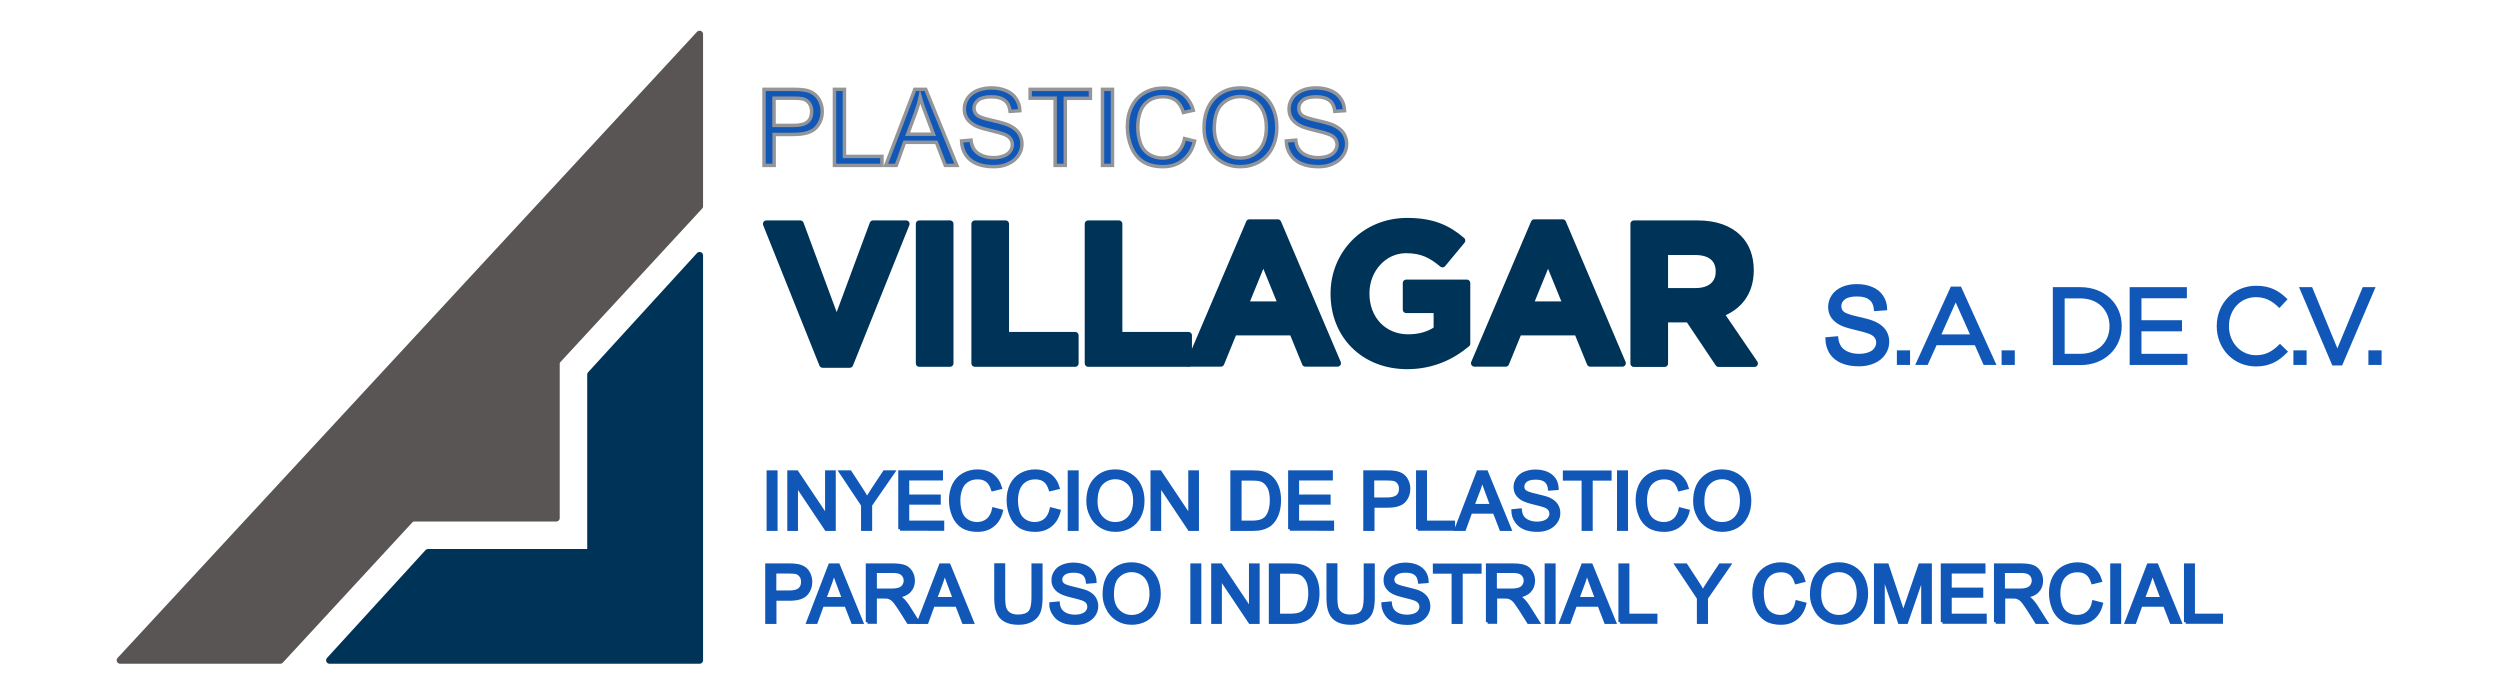 <?xml version="1.0" encoding="utf-8"?>
<!-- Generator: Adobe Illustrator 24.3.0, SVG Export Plug-In . SVG Version: 6.00 Build 0)  -->
<svg version="1.1" id="Layer_1" xmlns="http://www.w3.org/2000/svg" xmlns:xlink="http://www.w3.org/1999/xlink" x="0px" y="0px"
	 viewBox="0 0 180 50" style="enable-background:new 0 0 180 50;" xml:space="preserve">
<style type="text/css">
	.st0{fill:#00BDE0;stroke:#00BDE0;stroke-width:0.5;stroke-linecap:round;stroke-linejoin:round;stroke-miterlimit:10;}
	.st1{fill:#1D246D;stroke:#1D246D;stroke-width:0.5;stroke-linecap:round;stroke-linejoin:round;stroke-miterlimit:10;}
	.st2{fill:#1D246D;stroke:#FFFFFF;stroke-width:0.5;stroke-linecap:round;stroke-linejoin:round;stroke-miterlimit:10;}
	.st3{fill:#939598;stroke:#939598;stroke-width:0.5;stroke-linecap:round;stroke-linejoin:round;stroke-miterlimit:10;}
	.st4{fill:#939598;stroke:#FFFFFF;stroke-width:0.5;stroke-linecap:round;stroke-linejoin:round;stroke-miterlimit:10;}
	.st5{fill:#595961;}
	.st6{fill:#165C3B;}
	.st7{fill:#939598;stroke:#939598;stroke-width:0.5;stroke-miterlimit:10;}
	.st8{fill:#939598;}
	.st9{fill:#006A57;}
	.st10{fill:#00AA35;}
	.st11{fill-rule:evenodd;clip-rule:evenodd;fill:#00AA35;}
	.st12{fill-rule:evenodd;clip-rule:evenodd;fill:#0C55AB;}
	.st13{fill:#0C55AB;}
	.st14{fill:#A7A9AC;}
	.st15{fill:#A7A9AC;stroke:#A7A9AC;stroke-miterlimit:10;}
	.st16{fill-rule:evenodd;clip-rule:evenodd;fill:#A7A9AC;}
	.st17{fill-rule:evenodd;clip-rule:evenodd;fill:#939598;}
	.st18{fill:#003358;stroke:#003358;stroke-width:0.5;stroke-linecap:round;stroke-linejoin:round;stroke-miterlimit:10;}
	.st19{fill:none;stroke:#231F20;stroke-width:0.25;stroke-miterlimit:10;}
	.st20{fill:#1057B7;stroke:#939598;stroke-width:0.25;stroke-miterlimit:10;}
	.st21{fill:#1057B7;stroke:#1057B7;stroke-width:0.25;stroke-miterlimit:10;}
	.st22{fill:#585554;stroke:#585554;stroke-width:0.5;stroke-linecap:round;stroke-linejoin:round;stroke-miterlimit:10;}
	.st23{fill:#939598;stroke:#939598;stroke-width:0.25;stroke-miterlimit:10;}
	.st24{fill:#231F20;}
	.st25{fill:#231F20;stroke:#231F20;stroke-width:0.25;stroke-miterlimit:10;}
	.st26{fill:#00427C;}
	.st27{fill:#808084;}
	.st28{fill:none;stroke:#00B8E5;stroke-miterlimit:10;}
	.st29{fill:none;stroke:#808084;stroke-miterlimit:10;}
	.st30{fill:#00B8E5;}
	.st31{fill:none;stroke:#000000;stroke-miterlimit:10;}
	.st32{fill:none;stroke:#000000;stroke-width:0.75;stroke-miterlimit:10;}
	.st33{fill:none;stroke:#808084;stroke-width:0.5;stroke-miterlimit:10;}
	.st34{fill:#3E465A;}
	.st35{fill:url(#SVGID_1_);}
	.st36{fill:url(#SVGID_2_);}
	.st37{fill:url(#SVGID_3_);}
	.st38{fill:url(#SVGID_4_);}
	.st39{fill:url(#SVGID_5_);}
	.st40{fill:url(#SVGID_6_);}
	.st41{fill:url(#SVGID_7_);}
	.st42{fill:url(#SVGID_8_);}
	.st43{fill:url(#SVGID_9_);}
	.st44{fill:#92A1A5;}
	.st45{fill:#30347F;}
	.st46{fill:#51A4D4;}
	.st47{fill:url(#SVGID_10_);}
	.st48{fill:url(#SVGID_11_);}
	.st49{fill:url(#SVGID_12_);}
	.st50{fill:url(#SVGID_13_);}
	.st51{fill:url(#SVGID_14_);}
	.st52{fill:url(#SVGID_15_);}
	.st53{fill:url(#SVGID_16_);}
	.st54{fill:url(#SVGID_17_);}
	.st55{fill:url(#SVGID_18_);}
	.st56{fill:#ED1C24;stroke:#ED1C24;stroke-miterlimit:10;}
	.st57{fill:#ED1C24;stroke:#ED1C24;stroke-width:0.5;stroke-miterlimit:10;}
	.st58{fill:none;stroke:#FFFFFF;stroke-miterlimit:10;}
	.st59{fill:#ED1C24;}
	.st60{fill:#8DD961;}
	.st61{fill:#FFFFFF;}
</style>
<g>
	<polygon class="st18" points="50.37,18.39 50.37,47.54 23.73,47.54 30.82,39.78 42.53,39.78 42.53,26.97 	"/>
	<g>
		<path class="st18" d="M55.18,16.12h2.44l2.62,7.07l2.62-7.07h2.38l-4.06,10.11h-1.95L55.18,16.12z"/>
		<path class="st18" d="M66.19,16.12h2.21v10.04h-2.21V16.12z"/>
		<path class="st18" d="M70.19,16.12h2.21v8.03h5.01v2.01h-7.22V16.12z"/>
		<path class="st18" d="M78.35,16.12h2.21v8.03h5.01v2.01h-7.22V16.12z"/>
		<path class="st18" d="M89.96,16.04H92l4.3,10.11h-2.31l-0.92-2.25h-4.25l-0.92,2.25h-2.25L89.96,16.04z M92.29,21.95l-1.33-3.26
			l-1.33,3.26H92.29z"/>
		<path class="st18" d="M96.05,21.16v-0.03c0-2.85,2.22-5.19,5.26-5.19c1.81,0,2.9,0.49,3.94,1.38L103.86,19
			c-0.78-0.65-1.46-1.02-2.63-1.02c-1.61,0-2.88,1.42-2.88,3.13v0.03c0,1.84,1.26,3.18,3.04,3.18c0.8,0,1.52-0.2,2.08-0.6v-1.43
			h-2.22v-1.91h4.36v4.36c-1.03,0.87-2.45,1.59-4.29,1.59C98.2,26.33,96.05,24.13,96.05,21.16z"/>
		<path class="st18" d="M110.47,16.04h2.04l4.3,10.11h-2.31l-0.92-2.25h-4.25l-0.92,2.25h-2.25L110.47,16.04z M112.79,21.95
			l-1.33-3.26l-1.33,3.26H112.79z"/>
		<path class="st18" d="M117.64,16.12h4.59c1.28,0,2.27,0.36,2.93,1.02c0.56,0.56,0.86,1.35,0.86,2.3v0.03
			c0,1.62-0.88,2.64-2.15,3.11l2.45,3.59h-2.58l-2.15-3.21h-1.74v3.21h-2.21V16.12z M122.09,20.99c1.08,0,1.69-0.57,1.69-1.42v-0.03
			c0-0.95-0.66-1.43-1.74-1.43h-2.19v2.88H122.09z"/>
	</g>
	<g>
		<path class="st20" d="M55.01,11.91V6.43h2.07c0.36,0,0.64,0.02,0.83,0.05c0.27,0.04,0.49,0.13,0.68,0.26
			c0.18,0.13,0.33,0.3,0.44,0.53s0.17,0.48,0.17,0.75c0,0.47-0.15,0.86-0.45,1.18c-0.3,0.32-0.83,0.48-1.61,0.48h-1.4v2.23H55.01z
			 M55.73,9.03h1.42c0.47,0,0.8-0.09,1-0.26c0.2-0.17,0.29-0.42,0.29-0.74c0-0.23-0.06-0.43-0.17-0.59S58,7.17,57.81,7.12
			c-0.12-0.03-0.35-0.05-0.68-0.05h-1.4V9.03z"/>
		<path class="st20" d="M60.08,11.91V6.43h0.72v4.83h2.7v0.65H60.08z"/>
		<path class="st20" d="M63.77,11.91l2.1-5.48h0.78l2.24,5.48h-0.83l-0.64-1.66h-2.29l-0.6,1.66H63.77z M65.35,9.66h1.86l-0.57-1.52
			C66.46,7.68,66.33,7.3,66.25,7c-0.07,0.35-0.17,0.7-0.3,1.05L65.35,9.66z"/>
		<path class="st20" d="M69.23,10.15l0.68-0.06c0.03,0.27,0.11,0.5,0.23,0.67c0.12,0.18,0.3,0.32,0.55,0.43
			c0.25,0.11,0.53,0.16,0.84,0.16c0.28,0,0.52-0.04,0.73-0.12c0.21-0.08,0.37-0.19,0.47-0.34c0.1-0.14,0.16-0.3,0.16-0.47
			c0-0.17-0.05-0.32-0.15-0.45c-0.1-0.13-0.26-0.24-0.49-0.32c-0.15-0.06-0.47-0.15-0.98-0.27c-0.5-0.12-0.86-0.23-1.06-0.34
			c-0.26-0.14-0.46-0.31-0.59-0.51c-0.13-0.2-0.19-0.43-0.19-0.68c0-0.28,0.08-0.54,0.24-0.78c0.16-0.24,0.39-0.42,0.69-0.55
			c0.3-0.12,0.64-0.19,1.01-0.19c0.41,0,0.76,0.07,1.07,0.2c0.31,0.13,0.55,0.32,0.72,0.58c0.17,0.25,0.26,0.54,0.27,0.86l-0.7,0.05
			c-0.04-0.35-0.16-0.61-0.38-0.78c-0.22-0.18-0.53-0.27-0.96-0.27c-0.44,0-0.76,0.08-0.96,0.24c-0.2,0.16-0.3,0.35-0.3,0.58
			c0,0.2,0.07,0.36,0.21,0.49c0.14,0.13,0.5,0.26,1.09,0.39s0.99,0.25,1.21,0.35c0.32,0.15,0.55,0.33,0.71,0.56
			c0.15,0.23,0.23,0.49,0.23,0.78c0,0.29-0.08,0.57-0.25,0.82c-0.17,0.26-0.41,0.46-0.72,0.6C72.31,11.93,71.95,12,71.56,12
			c-0.5,0-0.91-0.07-1.25-0.22c-0.33-0.14-0.6-0.36-0.79-0.65C69.34,10.84,69.24,10.51,69.23,10.15z"/>
		<path class="st20" d="M75.97,11.91V7.07h-1.8V6.43h4.34v0.65H76.7v4.83H75.97z"/>
		<path class="st20" d="M79.38,11.91V6.43h0.72v5.48H79.38z"/>
		<path class="st20" d="M85.29,9.98l0.72,0.18c-0.15,0.6-0.43,1.05-0.82,1.36C84.8,11.84,84.31,12,83.74,12
			c-0.59,0-1.07-0.12-1.44-0.36c-0.37-0.24-0.65-0.59-0.84-1.04c-0.19-0.46-0.29-0.95-0.29-1.47c0-0.57,0.11-1.07,0.33-1.49
			c0.22-0.42,0.53-0.75,0.93-0.97c0.4-0.22,0.84-0.33,1.33-0.33c0.55,0,1.01,0.14,1.38,0.42c0.37,0.28,0.63,0.67,0.78,1.18
			L85.21,8.1c-0.13-0.4-0.31-0.69-0.55-0.87c-0.24-0.18-0.55-0.27-0.91-0.27c-0.42,0-0.77,0.1-1.06,0.3
			c-0.28,0.2-0.48,0.47-0.6,0.81c-0.11,0.34-0.17,0.69-0.17,1.05c0,0.47,0.07,0.87,0.2,1.22s0.35,0.61,0.63,0.78
			c0.29,0.17,0.6,0.26,0.93,0.26c0.41,0,0.75-0.12,1.03-0.35C85,10.79,85.19,10.45,85.29,9.98z"/>
		<path class="st20" d="M86.69,9.24c0-0.91,0.24-1.62,0.73-2.14c0.49-0.51,1.12-0.77,1.89-0.77c0.51,0,0.96,0.12,1.37,0.36
			c0.41,0.24,0.72,0.58,0.93,1.01c0.21,0.43,0.32,0.92,0.32,1.47c0,0.56-0.11,1.05-0.34,1.49c-0.22,0.44-0.54,0.77-0.95,1
			C90.22,11.89,89.78,12,89.31,12c-0.52,0-0.98-0.12-1.38-0.37c-0.41-0.25-0.71-0.59-0.92-1.02C86.79,10.17,86.69,9.72,86.69,9.24z
			 M87.43,9.25c0,0.66,0.18,1.18,0.53,1.56c0.36,0.38,0.8,0.57,1.34,0.57c0.55,0,0.99-0.19,1.35-0.58c0.35-0.38,0.53-0.93,0.53-1.63
			c0-0.45-0.08-0.84-0.23-1.17c-0.15-0.33-0.37-0.59-0.66-0.77C90,7.05,89.67,6.95,89.31,6.95c-0.51,0-0.95,0.18-1.32,0.53
			C87.62,7.84,87.43,8.42,87.43,9.25z"/>
		<path class="st20" d="M92.61,10.15l0.68-0.06c0.03,0.27,0.11,0.5,0.23,0.67c0.12,0.18,0.3,0.32,0.55,0.43
			c0.25,0.11,0.53,0.16,0.84,0.16c0.28,0,0.52-0.04,0.73-0.12c0.21-0.08,0.37-0.19,0.47-0.34c0.1-0.14,0.16-0.3,0.16-0.47
			c0-0.17-0.05-0.32-0.15-0.45c-0.1-0.13-0.26-0.24-0.49-0.32c-0.15-0.06-0.47-0.15-0.98-0.27c-0.5-0.12-0.86-0.23-1.06-0.34
			c-0.26-0.14-0.46-0.31-0.59-0.51c-0.13-0.2-0.19-0.43-0.19-0.68c0-0.28,0.08-0.54,0.24-0.78c0.16-0.24,0.39-0.42,0.69-0.55
			s0.64-0.19,1.01-0.19c0.41,0,0.76,0.07,1.07,0.2c0.31,0.13,0.55,0.32,0.72,0.58c0.17,0.25,0.26,0.54,0.27,0.86l-0.7,0.05
			c-0.04-0.35-0.16-0.61-0.38-0.78c-0.22-0.18-0.53-0.27-0.96-0.27c-0.44,0-0.76,0.08-0.96,0.24c-0.2,0.16-0.3,0.35-0.3,0.58
			c0,0.2,0.07,0.36,0.21,0.49c0.14,0.13,0.5,0.26,1.09,0.39c0.59,0.13,0.99,0.25,1.21,0.35c0.32,0.15,0.55,0.33,0.71,0.56
			c0.15,0.23,0.23,0.49,0.23,0.78c0,0.29-0.08,0.57-0.25,0.82c-0.17,0.26-0.41,0.46-0.72,0.6C95.69,11.93,95.34,12,94.95,12
			c-0.5,0-0.91-0.07-1.25-0.22c-0.33-0.14-0.6-0.36-0.79-0.65C92.72,10.84,92.62,10.51,92.61,10.15z"/>
	</g>
	<g>
		<g>
			<path class="st21" d="M131.55,24.4l0.68-0.06c0.03,0.27,0.11,0.5,0.23,0.67c0.12,0.18,0.3,0.32,0.55,0.43
				c0.25,0.11,0.53,0.16,0.84,0.16c0.28,0,0.52-0.04,0.73-0.12c0.21-0.08,0.37-0.19,0.47-0.34c0.1-0.14,0.16-0.3,0.16-0.47
				c0-0.17-0.05-0.32-0.15-0.45c-0.1-0.13-0.26-0.24-0.49-0.32c-0.15-0.06-0.47-0.15-0.98-0.27c-0.5-0.12-0.86-0.23-1.06-0.34
				c-0.26-0.14-0.46-0.31-0.59-0.51c-0.13-0.2-0.19-0.43-0.19-0.68c0-0.28,0.08-0.54,0.24-0.78c0.16-0.24,0.39-0.42,0.69-0.55
				s0.64-0.19,1.01-0.19c0.41,0,0.76,0.07,1.07,0.2c0.31,0.13,0.55,0.32,0.72,0.58c0.17,0.25,0.26,0.54,0.27,0.86l-0.7,0.05
				c-0.04-0.35-0.16-0.61-0.38-0.78c-0.22-0.18-0.53-0.27-0.96-0.27c-0.44,0-0.76,0.08-0.96,0.24c-0.2,0.16-0.3,0.35-0.3,0.58
				c0,0.2,0.07,0.36,0.21,0.49c0.14,0.13,0.5,0.26,1.09,0.39c0.59,0.13,0.99,0.25,1.21,0.35c0.32,0.15,0.55,0.33,0.71,0.56
				s0.23,0.49,0.23,0.78c0,0.29-0.08,0.57-0.25,0.82c-0.17,0.26-0.41,0.46-0.72,0.6c-0.31,0.14-0.67,0.22-1.06,0.22
				c-0.5,0-0.91-0.07-1.25-0.22c-0.33-0.14-0.6-0.36-0.79-0.65C131.66,25.09,131.56,24.76,131.55,24.4z"/>
			<path class="st21" d="M136.7,25.35h0.7v0.8h-0.7V25.35z"/>
			<path class="st21" d="M140.54,20.76h0.57l2.44,5.39h-0.65l-0.63-1.42h-2.92l-0.64,1.42h-0.62L140.54,20.76z M142.03,24.2
				l-1.22-2.73l-1.22,2.73H142.03z"/>
			<path class="st21" d="M144.24,25.35h0.7v0.8h-0.7V25.35z"/>
			<path class="st21" d="M147.93,20.8h1.86c1.68,0,2.85,1.16,2.85,2.66v0.02c0,1.51-1.16,2.68-2.85,2.68h-1.86V20.8z M149.79,25.6
				c1.35,0,2.22-0.92,2.22-2.1v-0.02c0-1.19-0.86-2.12-2.22-2.12h-1.26v4.24H149.79z"/>
			<path class="st21" d="M153.46,20.8h3.87v0.55h-3.27v1.83h2.92v0.55h-2.92v1.87h3.31v0.55h-3.91V20.8z"/>
			<path class="st21" d="M159.73,23.49v-0.02c0-1.52,1.13-2.77,2.71-2.77c0.97,0,1.55,0.34,2.09,0.85L164.11,22
				c-0.45-0.43-0.96-0.73-1.68-0.73c-1.19,0-2.07,0.96-2.07,2.2v0.02c0,1.24,0.9,2.21,2.07,2.21c0.73,0,1.22-0.28,1.73-0.77
				l0.4,0.39c-0.56,0.57-1.17,0.94-2.14,0.94C160.87,26.25,159.73,25.03,159.73,23.49z"/>
			<path class="st21" d="M165.25,25.35h0.7v0.8h-0.7V25.35z"/>
			<path class="st21" d="M165.72,20.8h0.67l1.9,4.61l1.91-4.61h0.65l-2.3,5.39h-0.54L165.72,20.8z"/>
			<path class="st21" d="M170.65,25.35h0.7v0.8h-0.7V25.35z"/>
		</g>
	</g>
	<g>
		<path class="st21" d="M55.32,38.1v-4.11h0.54v4.11H55.32z"/>
		<path class="st21" d="M56.81,38.1v-4.11h0.56l2.16,3.23v-3.23h0.52v4.11h-0.56l-2.16-3.23v3.23H56.81z"/>
		<path class="st21" d="M62.12,38.1v-1.74l-1.58-2.37h0.66l0.81,1.24c0.15,0.23,0.29,0.46,0.42,0.7c0.12-0.21,0.27-0.46,0.45-0.73
			l0.8-1.21h0.63l-1.64,2.37v1.74H62.12z"/>
		<path class="st21" d="M64.8,38.1v-4.11h2.97v0.48h-2.43v1.26h2.27v0.48h-2.27v1.4h2.52v0.48H64.8z"/>
		<path class="st21" d="M71.55,36.66l0.54,0.14c-0.11,0.45-0.32,0.79-0.62,1.02c-0.3,0.24-0.66,0.35-1.09,0.35
			c-0.44,0-0.8-0.09-1.08-0.27c-0.28-0.18-0.49-0.44-0.63-0.78c-0.14-0.34-0.22-0.71-0.22-1.1c0-0.43,0.08-0.8,0.24-1.12
			c0.16-0.32,0.4-0.56,0.7-0.73c0.3-0.16,0.63-0.25,1-0.25c0.41,0,0.76,0.11,1.04,0.31c0.28,0.21,0.48,0.5,0.59,0.88l-0.54,0.13
			c-0.1-0.3-0.23-0.52-0.41-0.65c-0.18-0.14-0.41-0.2-0.68-0.2c-0.32,0-0.58,0.08-0.79,0.23s-0.36,0.35-0.45,0.61
			c-0.09,0.26-0.13,0.52-0.13,0.79c0,0.35,0.05,0.65,0.15,0.92c0.1,0.26,0.26,0.45,0.48,0.58c0.21,0.13,0.45,0.19,0.7,0.19
			c0.3,0,0.56-0.09,0.77-0.26C71.33,37.27,71.48,37,71.55,36.66z"/>
		<path class="st21" d="M75.7,36.66l0.54,0.14c-0.11,0.45-0.32,0.79-0.62,1.02c-0.3,0.24-0.66,0.35-1.09,0.35
			c-0.44,0-0.8-0.09-1.08-0.27c-0.28-0.18-0.49-0.44-0.63-0.78c-0.14-0.34-0.22-0.71-0.22-1.1c0-0.43,0.08-0.8,0.24-1.12
			c0.16-0.32,0.4-0.56,0.7-0.73c0.3-0.16,0.63-0.25,1-0.25c0.41,0,0.76,0.11,1.04,0.31c0.28,0.21,0.48,0.5,0.59,0.88l-0.54,0.13
			c-0.1-0.3-0.23-0.52-0.41-0.65c-0.18-0.14-0.41-0.2-0.68-0.2c-0.32,0-0.58,0.08-0.79,0.23s-0.36,0.35-0.45,0.61
			c-0.09,0.26-0.13,0.52-0.13,0.79c0,0.35,0.05,0.65,0.15,0.92c0.1,0.26,0.26,0.45,0.48,0.58c0.21,0.13,0.45,0.19,0.7,0.19
			c0.3,0,0.56-0.09,0.77-0.26C75.48,37.27,75.62,37,75.7,36.66z"/>
		<path class="st21" d="M77,38.1v-4.11h0.54v4.11H77z"/>
		<path class="st21" d="M78.34,36.1c0-0.68,0.18-1.22,0.55-1.6c0.37-0.39,0.84-0.58,1.42-0.58c0.38,0,0.72,0.09,1.03,0.27
			c0.3,0.18,0.54,0.43,0.7,0.76s0.24,0.69,0.24,1.1c0,0.42-0.08,0.79-0.25,1.12c-0.17,0.33-0.41,0.58-0.71,0.75
			c-0.31,0.17-0.64,0.25-1,0.25c-0.39,0-0.73-0.09-1.04-0.28c-0.3-0.19-0.54-0.44-0.69-0.77C78.42,36.8,78.34,36.46,78.34,36.1z
			 M78.9,36.11c0,0.5,0.13,0.89,0.4,1.17c0.27,0.29,0.6,0.43,1,0.43c0.41,0,0.75-0.14,1.01-0.43c0.26-0.29,0.4-0.7,0.4-1.23
			c0-0.33-0.06-0.63-0.17-0.88c-0.11-0.25-0.28-0.44-0.5-0.58c-0.22-0.14-0.46-0.21-0.73-0.21c-0.38,0-0.72,0.13-0.99,0.4
			C79.04,35.05,78.9,35.49,78.9,36.11z"/>
		<path class="st21" d="M82.96,38.1v-4.11h0.56l2.16,3.23v-3.23h0.52v4.11h-0.56l-2.16-3.23v3.23H82.96z"/>
		<path class="st21" d="M88.71,38.1v-4.11h1.42c0.32,0,0.56,0.02,0.73,0.06c0.24,0.05,0.44,0.15,0.6,0.29
			c0.22,0.18,0.38,0.42,0.49,0.7c0.11,0.28,0.16,0.61,0.16,0.98c0,0.31-0.04,0.59-0.11,0.83c-0.07,0.24-0.17,0.44-0.28,0.6
			c-0.11,0.16-0.24,0.28-0.37,0.37c-0.14,0.09-0.3,0.16-0.49,0.21c-0.19,0.05-0.41,0.07-0.66,0.07H88.71z M89.25,37.61h0.88
			c0.27,0,0.48-0.03,0.64-0.08c0.15-0.05,0.28-0.12,0.37-0.21c0.13-0.13,0.23-0.3,0.3-0.52c0.07-0.22,0.11-0.48,0.11-0.79
			c0-0.43-0.07-0.76-0.21-0.99c-0.14-0.23-0.31-0.39-0.51-0.46c-0.15-0.06-0.38-0.08-0.7-0.08h-0.86V37.61z"/>
		<path class="st21" d="M92.87,38.1v-4.11h2.97v0.48h-2.43v1.26h2.27v0.48h-2.27v1.4h2.52v0.48H92.87z"/>
		<path class="st21" d="M98.28,38.1v-4.11h1.55c0.27,0,0.48,0.01,0.62,0.04c0.2,0.03,0.37,0.1,0.51,0.19
			c0.14,0.09,0.25,0.23,0.33,0.4c0.08,0.17,0.13,0.36,0.13,0.56c0,0.35-0.11,0.65-0.33,0.89s-0.62,0.36-1.2,0.36h-1.05v1.67H98.28z
			 M98.82,35.94h1.06c0.35,0,0.6-0.07,0.75-0.2c0.15-0.13,0.22-0.31,0.22-0.55c0-0.17-0.04-0.32-0.13-0.44
			c-0.09-0.12-0.2-0.2-0.34-0.24c-0.09-0.02-0.26-0.04-0.51-0.04h-1.05V35.94z"/>
		<path class="st21" d="M102.08,38.1v-4.11h0.54v3.62h2.02v0.48H102.08z"/>
		<path class="st21" d="M104.85,38.1l1.58-4.11h0.59l1.68,4.11h-0.62l-0.48-1.24h-1.72l-0.45,1.24H104.85z M106.03,36.41h1.39
			L107,35.27c-0.13-0.35-0.23-0.63-0.29-0.85c-0.05,0.26-0.13,0.53-0.22,0.78L106.03,36.41z"/>
		<path class="st21" d="M108.94,36.78l0.51-0.05c0.02,0.21,0.08,0.37,0.17,0.51c0.09,0.13,0.23,0.24,0.41,0.32
			c0.19,0.08,0.4,0.12,0.63,0.12c0.21,0,0.39-0.03,0.55-0.09c0.16-0.06,0.28-0.15,0.35-0.25c0.08-0.11,0.12-0.22,0.12-0.35
			c0-0.13-0.04-0.24-0.11-0.34c-0.08-0.1-0.2-0.18-0.37-0.24c-0.11-0.04-0.35-0.11-0.73-0.2c-0.38-0.09-0.64-0.18-0.79-0.26
			c-0.2-0.1-0.34-0.23-0.44-0.38c-0.1-0.15-0.14-0.32-0.14-0.51c0-0.21,0.06-0.4,0.18-0.58c0.12-0.18,0.29-0.32,0.52-0.41
			c0.23-0.09,0.48-0.14,0.75-0.14c0.3,0,0.57,0.05,0.81,0.15c0.23,0.1,0.41,0.24,0.54,0.43c0.13,0.19,0.19,0.41,0.2,0.65l-0.52,0.04
			c-0.03-0.26-0.12-0.46-0.28-0.59c-0.16-0.13-0.4-0.2-0.72-0.2c-0.33,0-0.57,0.06-0.72,0.18c-0.15,0.12-0.23,0.27-0.23,0.44
			c0,0.15,0.05,0.27,0.16,0.36c0.11,0.1,0.38,0.19,0.82,0.29c0.44,0.1,0.75,0.19,0.91,0.26c0.24,0.11,0.42,0.25,0.53,0.42
			c0.11,0.17,0.17,0.36,0.17,0.58c0,0.22-0.06,0.43-0.19,0.62s-0.31,0.34-0.54,0.45c-0.23,0.11-0.5,0.16-0.79,0.16
			c-0.37,0-0.68-0.05-0.93-0.16c-0.25-0.11-0.45-0.27-0.59-0.49C109.02,37.3,108.95,37.05,108.94,36.78z"/>
		<path class="st21" d="M114,38.1v-3.62h-1.35v-0.48h3.26v0.48h-1.36v3.62H114z"/>
		<path class="st21" d="M116.55,38.1v-4.11h0.54v4.11H116.55z"/>
		<path class="st21" d="M120.99,36.66l0.54,0.14c-0.11,0.45-0.32,0.79-0.62,1.02c-0.3,0.24-0.66,0.35-1.09,0.35
			c-0.44,0-0.8-0.09-1.08-0.27c-0.28-0.18-0.49-0.44-0.63-0.78c-0.14-0.34-0.22-0.71-0.22-1.1c0-0.43,0.08-0.8,0.24-1.12
			c0.16-0.32,0.4-0.56,0.7-0.73c0.3-0.16,0.63-0.25,1-0.25c0.41,0,0.76,0.11,1.04,0.31c0.28,0.21,0.48,0.5,0.59,0.88l-0.54,0.13
			c-0.1-0.3-0.23-0.52-0.41-0.65c-0.18-0.14-0.41-0.2-0.68-0.2c-0.32,0-0.58,0.08-0.79,0.23s-0.36,0.35-0.45,0.61
			c-0.09,0.26-0.13,0.52-0.13,0.79c0,0.35,0.05,0.65,0.15,0.92c0.1,0.26,0.26,0.45,0.48,0.58c0.21,0.13,0.45,0.19,0.7,0.19
			c0.3,0,0.56-0.09,0.77-0.26C120.77,37.27,120.91,37,120.99,36.66z"/>
		<path class="st21" d="M122.03,36.1c0-0.68,0.18-1.22,0.55-1.6c0.37-0.39,0.84-0.58,1.42-0.58c0.38,0,0.72,0.09,1.03,0.27
			c0.3,0.18,0.54,0.43,0.7,0.76c0.16,0.32,0.24,0.69,0.24,1.1c0,0.42-0.08,0.79-0.25,1.12c-0.17,0.33-0.41,0.58-0.71,0.75
			c-0.31,0.17-0.64,0.25-1,0.25c-0.39,0-0.73-0.09-1.04-0.28c-0.3-0.19-0.54-0.44-0.69-0.77C122.11,36.8,122.03,36.46,122.03,36.1z
			 M122.59,36.11c0,0.5,0.13,0.89,0.4,1.17c0.27,0.29,0.6,0.43,1,0.43c0.41,0,0.75-0.14,1.01-0.43s0.4-0.7,0.4-1.23
			c0-0.33-0.06-0.63-0.17-0.88c-0.11-0.25-0.28-0.44-0.5-0.58s-0.46-0.21-0.73-0.21c-0.38,0-0.72,0.13-0.99,0.4
			C122.73,35.05,122.59,35.49,122.59,36.11z"/>
		<path class="st21" d="M55.22,44.8v-4.11h1.55c0.27,0,0.48,0.01,0.62,0.04c0.2,0.03,0.37,0.1,0.51,0.19
			c0.14,0.09,0.25,0.23,0.33,0.4c0.08,0.17,0.13,0.36,0.13,0.56c0,0.35-0.11,0.65-0.33,0.89c-0.22,0.24-0.62,0.36-1.2,0.36h-1.05
			v1.67H55.22z M55.77,42.64h1.06c0.35,0,0.6-0.07,0.75-0.2c0.15-0.13,0.22-0.31,0.22-0.55c0-0.17-0.04-0.32-0.13-0.44
			c-0.09-0.12-0.2-0.2-0.34-0.24c-0.09-0.02-0.26-0.04-0.51-0.04h-1.05V42.64z"/>
		<path class="st21" d="M58.18,44.8l1.58-4.11h0.59l1.68,4.11H61.4l-0.48-1.24H59.2l-0.45,1.24H58.18z M59.36,43.11h1.39l-0.43-1.14
			c-0.13-0.35-0.23-0.63-0.29-0.85c-0.05,0.26-0.13,0.53-0.22,0.78L59.36,43.11z"/>
		<path class="st21" d="M62.46,44.8v-4.11h1.82c0.37,0,0.64,0.04,0.84,0.11c0.19,0.07,0.34,0.2,0.46,0.39
			c0.11,0.19,0.17,0.39,0.17,0.62c0,0.29-0.09,0.54-0.28,0.74c-0.19,0.2-0.48,0.33-0.87,0.38c0.14,0.07,0.25,0.14,0.33,0.2
			c0.16,0.15,0.31,0.33,0.45,0.55l0.71,1.12H65.4l-0.54-0.86c-0.16-0.25-0.29-0.43-0.39-0.57c-0.1-0.13-0.19-0.22-0.28-0.27
			c-0.08-0.05-0.16-0.09-0.25-0.11c-0.06-0.01-0.16-0.02-0.3-0.02h-0.63v1.82H62.46z M63.01,42.5h1.17c0.25,0,0.44-0.03,0.58-0.08
			c0.14-0.05,0.25-0.13,0.32-0.25c0.07-0.11,0.11-0.24,0.11-0.37c0-0.19-0.07-0.35-0.21-0.48c-0.14-0.13-0.36-0.19-0.67-0.19h-1.3
			V42.5z"/>
		<path class="st21" d="M66.15,44.8l1.58-4.11h0.59l1.68,4.11h-0.62l-0.48-1.24h-1.72l-0.45,1.24H66.15z M67.34,43.11h1.39
			l-0.43-1.14c-0.13-0.35-0.23-0.63-0.29-0.85c-0.05,0.26-0.13,0.53-0.22,0.78L67.34,43.11z"/>
		<path class="st21" d="M74.4,40.69h0.54v2.37c0,0.41-0.05,0.74-0.14,0.98c-0.09,0.24-0.26,0.44-0.51,0.59
			c-0.24,0.15-0.56,0.23-0.96,0.23c-0.39,0-0.7-0.07-0.94-0.2c-0.24-0.13-0.42-0.32-0.52-0.58c-0.11-0.25-0.16-0.59-0.16-1.03v-2.37
			h0.54v2.37c0,0.36,0.03,0.62,0.1,0.79c0.07,0.17,0.18,0.3,0.34,0.39c0.16,0.09,0.36,0.14,0.59,0.14c0.4,0,0.68-0.09,0.85-0.27
			c0.17-0.18,0.26-0.53,0.26-1.04V40.69z"/>
		<path class="st21" d="M75.67,43.48l0.51-0.05c0.02,0.21,0.08,0.37,0.17,0.51c0.09,0.13,0.23,0.24,0.41,0.32
			c0.19,0.08,0.4,0.12,0.63,0.12c0.21,0,0.39-0.03,0.55-0.09c0.16-0.06,0.28-0.15,0.35-0.25c0.08-0.11,0.12-0.22,0.12-0.35
			c0-0.13-0.04-0.24-0.11-0.34c-0.08-0.1-0.2-0.18-0.37-0.24c-0.11-0.04-0.35-0.11-0.73-0.2s-0.64-0.18-0.79-0.26
			c-0.2-0.1-0.34-0.23-0.44-0.38c-0.1-0.15-0.14-0.32-0.14-0.51c0-0.21,0.06-0.4,0.18-0.58c0.12-0.18,0.29-0.32,0.52-0.41
			c0.23-0.09,0.48-0.14,0.75-0.14c0.3,0,0.57,0.05,0.81,0.15c0.23,0.1,0.41,0.24,0.54,0.43c0.13,0.19,0.19,0.41,0.2,0.65l-0.52,0.04
			c-0.03-0.26-0.12-0.46-0.28-0.59c-0.16-0.13-0.4-0.2-0.72-0.2c-0.33,0-0.57,0.06-0.72,0.18c-0.15,0.12-0.23,0.27-0.23,0.44
			c0,0.15,0.05,0.27,0.16,0.36c0.11,0.1,0.38,0.19,0.82,0.29c0.44,0.1,0.75,0.19,0.91,0.26c0.24,0.11,0.42,0.25,0.53,0.42
			c0.11,0.17,0.17,0.36,0.17,0.58c0,0.22-0.06,0.43-0.19,0.62c-0.13,0.19-0.31,0.34-0.54,0.45c-0.23,0.11-0.5,0.16-0.79,0.16
			c-0.37,0-0.68-0.05-0.93-0.16c-0.25-0.11-0.45-0.27-0.59-0.49C75.75,44,75.67,43.75,75.67,43.48z"/>
		<path class="st21" d="M79.51,42.79c0-0.68,0.18-1.22,0.55-1.6s0.84-0.58,1.42-0.58c0.38,0,0.72,0.09,1.03,0.27
			c0.3,0.18,0.54,0.43,0.7,0.76c0.16,0.32,0.24,0.69,0.24,1.1c0,0.42-0.08,0.79-0.25,1.12c-0.17,0.33-0.41,0.58-0.71,0.75
			c-0.31,0.17-0.64,0.25-1,0.25c-0.39,0-0.73-0.09-1.04-0.28c-0.3-0.19-0.54-0.44-0.69-0.77C79.59,43.5,79.51,43.16,79.51,42.79z
			 M80.08,42.8c0,0.5,0.13,0.89,0.4,1.17c0.27,0.29,0.6,0.43,1,0.43c0.41,0,0.75-0.14,1.01-0.43s0.4-0.7,0.4-1.23
			c0-0.33-0.06-0.63-0.17-0.88c-0.11-0.25-0.28-0.44-0.5-0.58c-0.22-0.14-0.46-0.21-0.73-0.21c-0.38,0-0.72,0.13-0.99,0.4
			C80.21,41.74,80.08,42.18,80.08,42.8z"/>
		<path class="st21" d="M85.83,44.8v-4.11h0.54v4.11H85.83z"/>
		<path class="st21" d="M87.33,44.8v-4.11h0.56l2.16,3.23v-3.23h0.52v4.11h-0.56l-2.16-3.23v3.23H87.33z"/>
		<path class="st21" d="M91.48,44.8v-4.11h1.42c0.32,0,0.56,0.02,0.73,0.06c0.24,0.05,0.44,0.15,0.6,0.29
			c0.22,0.18,0.38,0.42,0.49,0.7c0.11,0.28,0.16,0.61,0.16,0.98c0,0.31-0.04,0.59-0.11,0.83c-0.07,0.24-0.17,0.44-0.28,0.6
			c-0.11,0.16-0.24,0.28-0.37,0.37c-0.14,0.09-0.3,0.16-0.49,0.21c-0.19,0.05-0.41,0.07-0.66,0.07H91.48z M92.02,44.31h0.88
			c0.27,0,0.48-0.03,0.64-0.08c0.15-0.05,0.28-0.12,0.37-0.21c0.13-0.13,0.23-0.3,0.3-0.52c0.07-0.22,0.11-0.48,0.11-0.79
			c0-0.43-0.07-0.76-0.21-0.99c-0.14-0.23-0.31-0.39-0.51-0.46c-0.15-0.06-0.38-0.08-0.7-0.08h-0.86V44.31z"/>
		<path class="st21" d="M98.32,40.69h0.54v2.37c0,0.41-0.05,0.74-0.14,0.98c-0.09,0.24-0.26,0.44-0.51,0.59
			c-0.24,0.15-0.56,0.23-0.96,0.23c-0.39,0-0.7-0.07-0.94-0.2c-0.24-0.13-0.42-0.32-0.52-0.58c-0.11-0.25-0.16-0.59-0.16-1.03v-2.37
			h0.54v2.37c0,0.36,0.03,0.62,0.1,0.79c0.07,0.17,0.18,0.3,0.34,0.39c0.16,0.09,0.36,0.14,0.59,0.14c0.4,0,0.68-0.09,0.85-0.27
			c0.17-0.18,0.26-0.53,0.26-1.04V40.69z"/>
		<path class="st21" d="M99.58,43.48l0.51-0.05c0.02,0.21,0.08,0.37,0.17,0.51c0.09,0.13,0.23,0.24,0.41,0.32
			c0.19,0.08,0.4,0.12,0.63,0.12c0.21,0,0.39-0.03,0.55-0.09c0.16-0.06,0.28-0.15,0.35-0.25c0.08-0.11,0.12-0.22,0.12-0.35
			c0-0.13-0.04-0.24-0.11-0.34c-0.08-0.1-0.2-0.18-0.37-0.24c-0.11-0.04-0.35-0.11-0.73-0.2s-0.64-0.18-0.79-0.26
			c-0.2-0.1-0.34-0.23-0.44-0.38c-0.1-0.15-0.14-0.32-0.14-0.51c0-0.21,0.06-0.4,0.18-0.58c0.12-0.18,0.29-0.32,0.52-0.41
			c0.23-0.09,0.48-0.14,0.75-0.14c0.3,0,0.57,0.05,0.81,0.15c0.23,0.1,0.41,0.24,0.54,0.43c0.13,0.19,0.19,0.41,0.2,0.65l-0.52,0.04
			c-0.03-0.26-0.12-0.46-0.28-0.59c-0.16-0.13-0.4-0.2-0.72-0.2c-0.33,0-0.57,0.06-0.72,0.18c-0.15,0.12-0.23,0.27-0.23,0.44
			c0,0.15,0.05,0.27,0.16,0.36c0.11,0.1,0.38,0.19,0.82,0.29c0.44,0.1,0.75,0.19,0.91,0.26c0.24,0.11,0.42,0.25,0.53,0.42
			c0.11,0.17,0.17,0.36,0.17,0.58c0,0.22-0.06,0.43-0.19,0.62c-0.13,0.19-0.31,0.34-0.54,0.45c-0.23,0.11-0.5,0.16-0.79,0.16
			c-0.37,0-0.68-0.05-0.93-0.16c-0.25-0.11-0.45-0.27-0.59-0.49C99.67,44,99.59,43.75,99.58,43.48z"/>
		<path class="st21" d="M104.64,44.8v-3.62h-1.35v-0.48h3.26v0.48h-1.36v3.62H104.64z"/>
		<path class="st21" d="M107.11,44.8v-4.11h1.82c0.37,0,0.64,0.04,0.84,0.11s0.34,0.2,0.46,0.39c0.11,0.19,0.17,0.39,0.17,0.62
			c0,0.29-0.09,0.54-0.28,0.74c-0.19,0.2-0.48,0.33-0.87,0.38c0.14,0.07,0.25,0.14,0.33,0.2c0.16,0.15,0.31,0.33,0.45,0.55
			l0.71,1.12h-0.68l-0.54-0.86c-0.16-0.25-0.29-0.43-0.39-0.57c-0.1-0.13-0.19-0.22-0.28-0.27c-0.08-0.05-0.16-0.09-0.25-0.11
			c-0.06-0.01-0.16-0.02-0.3-0.02h-0.63v1.82H107.11z M107.65,42.5h1.17c0.25,0,0.44-0.03,0.58-0.08c0.14-0.05,0.25-0.13,0.32-0.25
			c0.07-0.11,0.11-0.24,0.11-0.37c0-0.19-0.07-0.35-0.21-0.48c-0.14-0.13-0.36-0.19-0.67-0.19h-1.3V42.5z"/>
		<path class="st21" d="M111.34,44.8v-4.11h0.54v4.11H111.34z"/>
		<path class="st21" d="M112.39,44.8l1.58-4.11h0.59l1.68,4.11h-0.62l-0.48-1.24h-1.72l-0.45,1.24H112.39z M113.58,43.11h1.39
			l-0.43-1.14c-0.13-0.35-0.23-0.63-0.29-0.85c-0.05,0.26-0.13,0.53-0.22,0.78L113.58,43.11z"/>
		<path class="st21" d="M116.65,44.8v-4.11h0.54v3.62h2.02v0.48H116.65z"/>
		<path class="st21" d="M122.3,44.8v-1.74l-1.58-2.37h0.66l0.81,1.24c0.15,0.23,0.29,0.46,0.42,0.7c0.12-0.21,0.27-0.46,0.45-0.73
			l0.8-1.21h0.63l-1.64,2.37v1.74H122.3z"/>
		<path class="st21" d="M129.39,43.35l0.54,0.14c-0.11,0.45-0.32,0.79-0.62,1.02c-0.3,0.24-0.66,0.35-1.09,0.35
			c-0.44,0-0.8-0.09-1.08-0.27c-0.28-0.18-0.49-0.44-0.63-0.78c-0.14-0.34-0.22-0.71-0.22-1.1c0-0.43,0.08-0.8,0.24-1.12
			c0.16-0.32,0.4-0.56,0.7-0.73c0.3-0.16,0.63-0.25,1-0.25c0.41,0,0.76,0.11,1.04,0.31c0.28,0.21,0.48,0.5,0.59,0.88l-0.53,0.13
			c-0.1-0.3-0.23-0.52-0.41-0.65c-0.18-0.14-0.41-0.2-0.68-0.2c-0.32,0-0.58,0.08-0.79,0.23s-0.36,0.35-0.45,0.61
			c-0.09,0.26-0.13,0.52-0.13,0.79c0,0.35,0.05,0.65,0.15,0.92c0.1,0.26,0.26,0.45,0.48,0.58c0.21,0.13,0.45,0.19,0.7,0.19
			c0.3,0,0.56-0.09,0.77-0.26C129.17,43.96,129.32,43.7,129.39,43.35z"/>
		<path class="st21" d="M130.44,42.79c0-0.68,0.18-1.22,0.55-1.6c0.37-0.39,0.84-0.58,1.42-0.58c0.38,0,0.72,0.09,1.03,0.27
			c0.3,0.18,0.54,0.43,0.7,0.76s0.24,0.69,0.24,1.1c0,0.42-0.08,0.79-0.25,1.12c-0.17,0.33-0.41,0.58-0.71,0.75
			c-0.31,0.17-0.64,0.25-1,0.25c-0.39,0-0.73-0.09-1.04-0.28c-0.3-0.19-0.54-0.44-0.69-0.77C130.52,43.5,130.44,43.16,130.44,42.79z
			 M131,42.8c0,0.5,0.13,0.89,0.4,1.17c0.27,0.29,0.6,0.43,1,0.43c0.41,0,0.75-0.14,1.01-0.43s0.4-0.7,0.4-1.23
			c0-0.33-0.06-0.63-0.17-0.88c-0.11-0.25-0.28-0.44-0.5-0.58s-0.46-0.21-0.73-0.21c-0.38,0-0.72,0.13-0.99,0.4
			C131.14,41.74,131,42.18,131,42.8z"/>
		<path class="st21" d="M135.05,44.8v-4.11h0.82l0.97,2.91c0.09,0.27,0.16,0.47,0.2,0.61c0.05-0.15,0.12-0.37,0.22-0.66l0.98-2.86
			h0.73v4.11h-0.52v-3.44l-1.19,3.44h-0.49l-1.19-3.5v3.5H135.05z"/>
		<path class="st21" d="M139.86,44.8v-4.11h2.97v0.48h-2.43v1.26h2.27v0.48h-2.27v1.4h2.52v0.48H139.86z"/>
		<path class="st21" d="M143.69,44.8v-4.11h1.82c0.37,0,0.64,0.04,0.84,0.11c0.19,0.07,0.34,0.2,0.46,0.39
			c0.11,0.19,0.17,0.39,0.17,0.62c0,0.29-0.09,0.54-0.28,0.74c-0.19,0.2-0.48,0.33-0.87,0.38c0.14,0.07,0.25,0.14,0.33,0.2
			c0.16,0.15,0.31,0.33,0.45,0.55l0.71,1.12h-0.68l-0.54-0.86c-0.16-0.25-0.29-0.43-0.39-0.57c-0.1-0.13-0.19-0.22-0.28-0.27
			c-0.08-0.05-0.16-0.09-0.25-0.11c-0.06-0.01-0.16-0.02-0.3-0.02h-0.63v1.82H143.69z M144.23,42.5h1.17c0.25,0,0.44-0.03,0.58-0.08
			c0.14-0.05,0.25-0.13,0.32-0.25c0.07-0.11,0.11-0.24,0.11-0.37c0-0.19-0.07-0.35-0.21-0.48c-0.14-0.13-0.36-0.19-0.67-0.19h-1.3
			V42.5z"/>
		<path class="st21" d="M150.75,43.35l0.54,0.14c-0.11,0.45-0.32,0.79-0.62,1.02c-0.3,0.24-0.66,0.35-1.09,0.35
			c-0.44,0-0.8-0.09-1.08-0.27c-0.28-0.18-0.49-0.44-0.63-0.78c-0.14-0.34-0.22-0.71-0.22-1.1c0-0.43,0.08-0.8,0.24-1.12
			c0.16-0.32,0.4-0.56,0.7-0.73c0.3-0.16,0.63-0.25,1-0.25c0.41,0,0.76,0.11,1.04,0.31c0.28,0.21,0.48,0.5,0.59,0.88l-0.54,0.13
			c-0.1-0.3-0.23-0.52-0.41-0.65c-0.18-0.14-0.41-0.2-0.68-0.2c-0.32,0-0.58,0.08-0.79,0.23c-0.21,0.15-0.36,0.35-0.45,0.61
			c-0.09,0.26-0.13,0.52-0.13,0.79c0,0.35,0.05,0.65,0.15,0.92c0.1,0.26,0.26,0.45,0.48,0.58c0.21,0.13,0.45,0.19,0.7,0.19
			c0.3,0,0.56-0.09,0.77-0.26C150.54,43.96,150.68,43.7,150.75,43.35z"/>
		<path class="st21" d="M152.06,44.8v-4.11h0.54v4.11H152.06z"/>
		<path class="st21" d="M153.11,44.8l1.58-4.11h0.59l1.68,4.11h-0.62l-0.48-1.24h-1.72l-0.45,1.24H153.11z M154.3,43.11h1.39
			l-0.43-1.14c-0.13-0.35-0.23-0.63-0.29-0.85c-0.05,0.26-0.13,0.53-0.22,0.78L154.3,43.11z"/>
		<path class="st21" d="M157.37,44.8v-4.11h0.54v3.62h2.02v0.48H157.37z"/>
	</g>
	<polyline class="st22" points="40.05,24.4 40.05,37.3 28.24,37.3 	"/>
	<polygon class="st22" points="50.37,14.85 50.37,2.46 8.65,47.54 20.18,47.54 	"/>
</g>
</svg>
